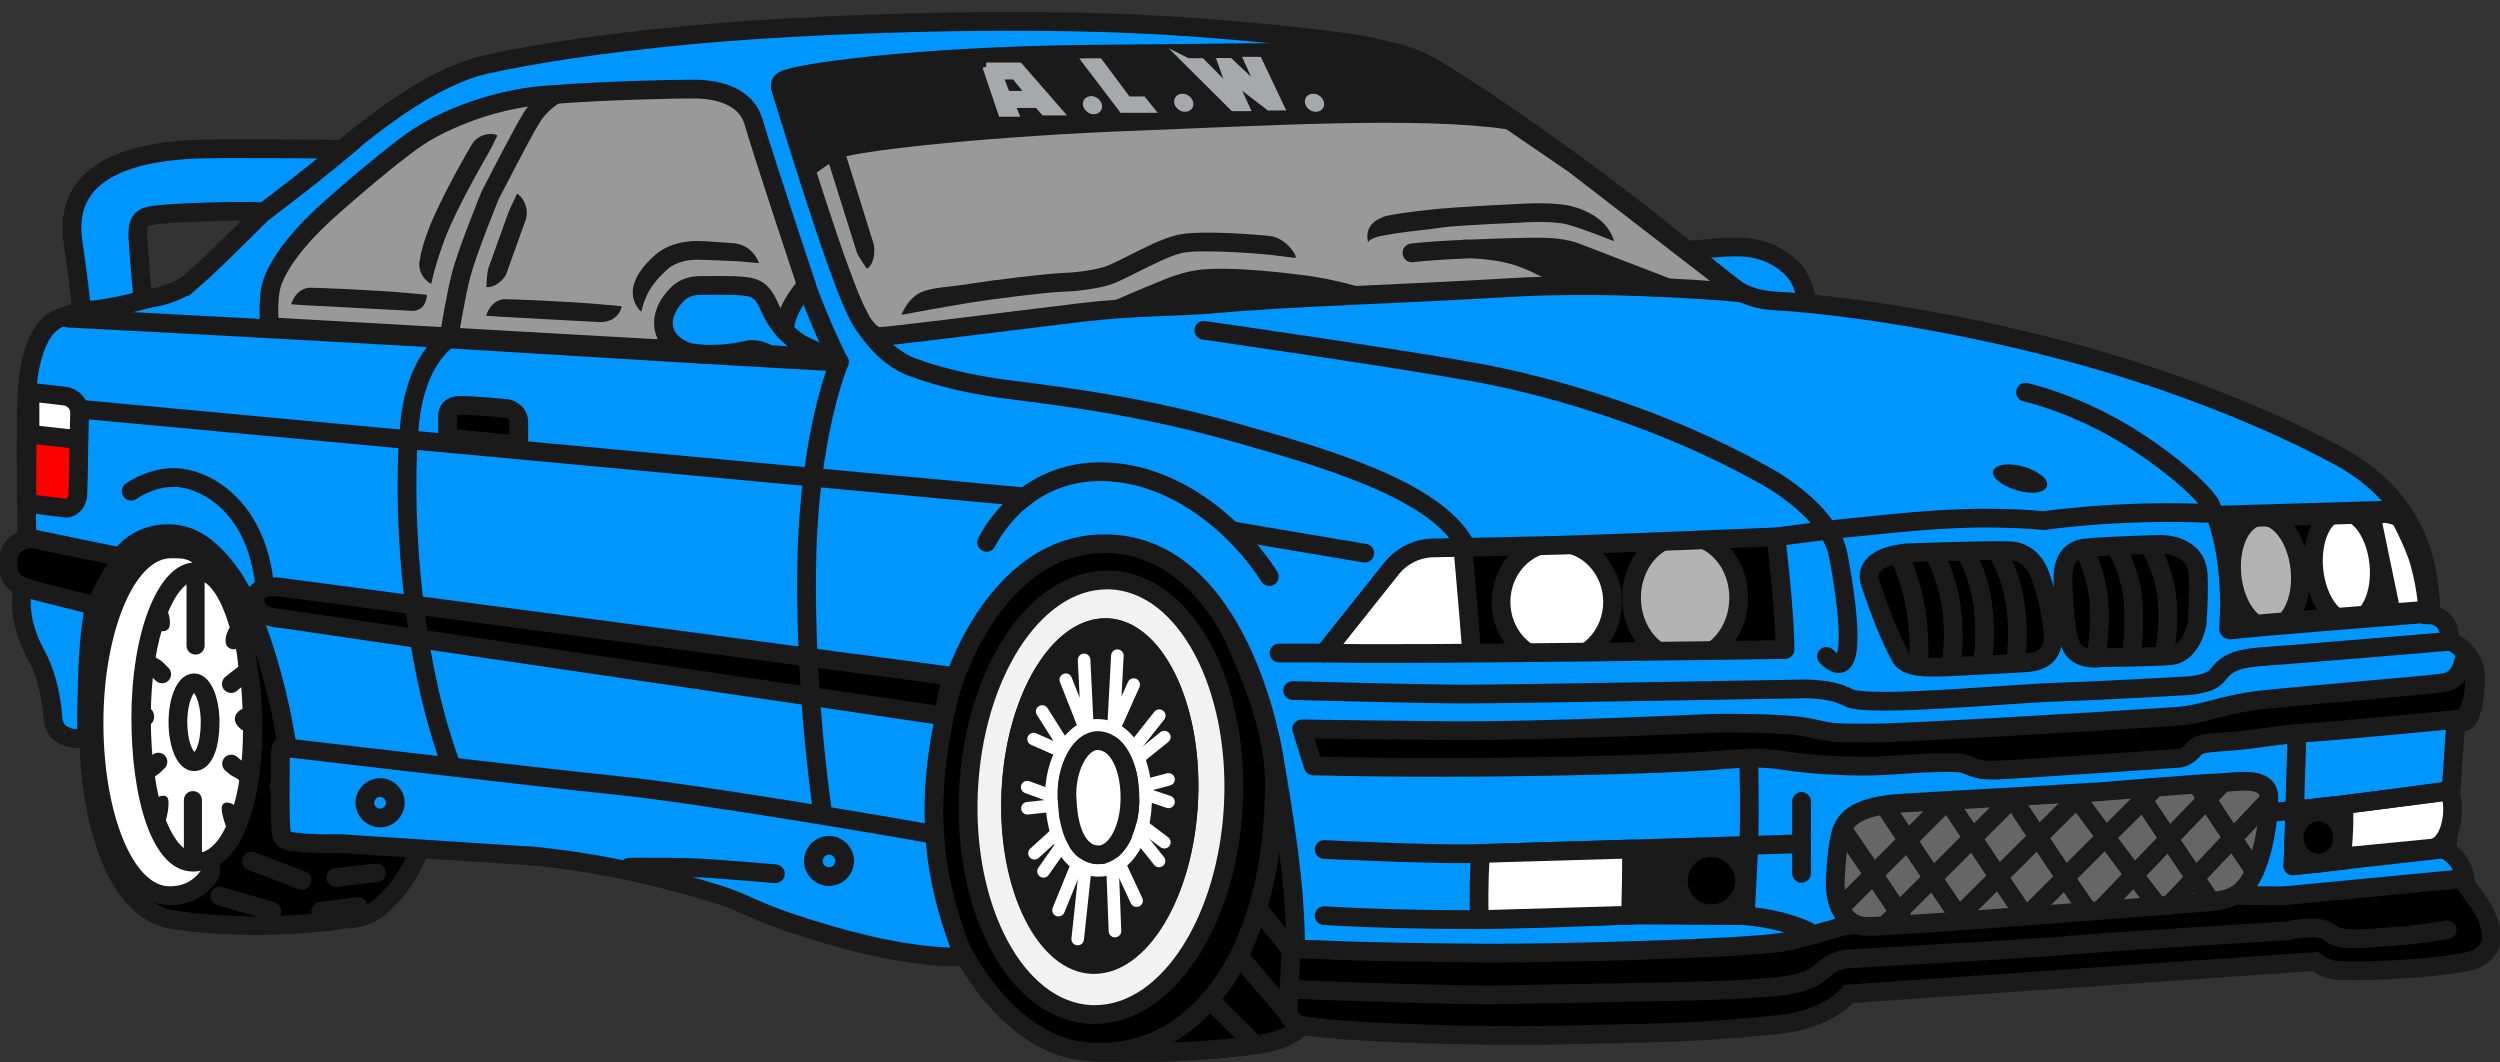 <?xml version="1.0" encoding="UTF-8"?>
<svg xmlns="http://www.w3.org/2000/svg" version="1.1" xmlns:xlink="http://www.w3.org/1999/xlink" viewBox="0 0 113.39 48.19">
  <rect x="0" y="0" width="113.39" height="48.19" fill="#333333" stroke="none"/>
  <!-- Generator: Adobe Illustrator 29.6.1, SVG Export Plug-In . SVG Version: 2.1.1 Build 9)  -->
  <defs>
    <style>
      .st0, .st1, .st2, .st3, .st4, .st5, .st6, .st7, .st8, .st9, .st10, .st11, .st12, .st13, .st14 {
        stroke: #1a1a1a;
      }

      .st0, .st1, .st2, .st3, .st5, .st6, .st8, .st9, .st10, .st11, .st12, .st13, .st14 {
        stroke-width: .85px;
      }

      .st0, .st15, .st10, .st12, .st16, .st17, .st13, .st18 {
        stroke-miterlimit: 10;
      }

      .st0, .st6, .st19 {
        fill: #1a1a1a;
      }

      .st1 {
        fill: #999;
      }

      .st1, .st2, .st3, .st4, .st5, .st6, .st7, .st8, .st20, .st9, .st11, .st14 {
        stroke-linecap: round;
        stroke-linejoin: round;
      }

      .st2, .st21 {
        fill: #fff;
      }

      .st15 {
        stroke-width: .43px;
      }

      .st15, .st16, .st17, .st18 {
        fill: #a6a9aa;
        stroke: #a6a9aa;
      }

      .st3 {
        fill: red;
      }

      .st5 {
        fill: #b3b3b3;
      }

      .st22 {
        clip-path: url(#clippath-1);
      }

      .st23 {
        fill: #f2f2f2;
      }

      .st7, .st20, .st9, .st13 {
        fill: none;
      }

      .st8, .st10, .st24 {
        fill: #0096ff;
      }

      .st20 {
        stroke: #fff;
        stroke-width: .57px;
      }

      .st11 {
        fill: #666;
      }

      .st16 {
        stroke-width: .28px;
      }

      .st25 {
        clip-path: url(#clippath-2);
      }

      .st17 {
        stroke-width: .34px;
      }

      .st18 {
        stroke-width: .37px;
      }

      .st26 {
        clip-path: url(#clippath);
      }
    </style>
    <clipPath id="clippath">
      <path class="st10" d="M111.81,40.05c0-1.03-.83-1.47-.83-1.47l.41-5.89s.38.11.49-.02c.46-.54.4-2.18.4-2.18-.17-1.01-1.17-1.43-1.17-1.43.04-1.15-.87-1.17-.87-1.17-.04-.91.17-4.84-4.11-7.17-3.07-1.67-7.81-3.66-13.61-5.1s-10.51-1.9-11.99-1.97c-1.47-.07-2.18-.81-2.18-.81,0,0-4.08-3.36-6.89-5.39-2.2-1.59-4.9-3.49-6.63-4.45-1.21-.67-3.39-1.02-3.39-1.02,0,0-5.38-.77-11.39-.95-6.01-.18-12.14.08-15.77.32-3.63.23-8.74.79-12.31,1.59-2.16.49-4.69,2.36-6.42,3.83h0c-.38,0-5.63-.06-6.73,0-2.41.11-6.01.74-5.51,4.18.33,2.28.4,3.18.4,3.18-.44.05-.98.29-.98.29-1.32.45-1.48,3.01-1.48,3.01-.14,1.84-.02,7.2-.02,7.2,1.07.22,3.94,1.12,3.94,1.12.79-1.65,2.68-1.87,3.8-1.18.84.51,1.82,1.65,2.48,3.36,1,2.58,1.37,4.69,1.56,5.82-.2.11-.29.07-.29.46,0,.54-.05,3.29.05,3.59,0,.33.41.39.82.4.14.05.44.04.61.05.35.03.76.01,1.21.01,2.37.15,6.97.45,8.6.56,0,0,0-.02,0-.02.07,0,.15.02.22.03,3.48.35,6.3,1.11,8.28,1.72,1.63.5,1.53.83,5.33,1.92,3.8,1.09,5.87.93,5.87.93-1.04-2.72-2.09-6.19-.64-11.87.46-1.79,2.54-6.64,6.71-6.86,6.47-.34,7.98,9.56,7.99,9.59.86,4.99.95,6.61,1,8.67,0,.13-.22.38-.22.38l-.13,2.44c-.02.33.09.51.52.73,1.4.35,8.5.54,11.08.48,4.95-.12,6.64-.07,10.64-.49,2.31-.24,3.2-1.39,3.2-1.39l21.14-1.47s.46.35.91.39c1.22.12,5.09-.1,6.28-.46.29-.09.81-.45.82-.99.02-.65-.39-1.34-.59-1.62-.15-.21-.62-.87-.62-.87ZM8.56,12.86c-.38.32-1.26.62-1.75.66-.2.02-.33-.01-.34-.1-.06-.49-.21-2.53-.21-2.53-.07-1.04.25-1.08.97-1.16,1.34-.14,4.79-.19,4.7-.1-.8.78-2.35,2.37-3.37,3.23Z"/>
    </clipPath>
    <clipPath id="clippath-1">
      <path id="black2" data-name="black" class="st14" d="M60.06,29.62l3.04-3.82c.47-.59,1.17-.94,1.92-.95,1.56-.03,4.29-.08,5.72-.12,2.07-.06,9.81-.38,9.81-.38,0,0,.41,3.37.41,5.11,0,0-17.25.26-20.9.16Z"/>
    </clipPath>
    <clipPath id="clippath-2">
      <path class="st4" d="M100.61,23.44l8.18-.24s.75,1.31,1.03,2.32c.36,1.3.36,2.22.36,2.22,0,0-8.14.64-9.03.76,0,0,.27-2.73-.55-5.06Z"/>
    </clipPath>
  </defs>
  <g id="_Шар_8" data-name="Шар_8">
    <g id="_Шар_16" data-name="Шар_16">
      <g id="weel_21" data-name="weel_2">
        <path class="st12" d="M4.06,34.36s.26,6.86,3.86,7.37c3.81.55,7.22.05,7.71-.04.05,0,1.04.02,1.71-.65.33-.33,1.1-.93,1.78-2.73.94-2.5.74-12.45-4.06-14.17-2.93-1.05-7-2.04-9.3.46-1.47,1.59-2.03,4.76-1.69,9.75Z"/>
        <line class="st9" x1="12.33" y1="41.33" x2="9.97" y2="40.64"/>
      </g>
      <path class="st9" d="M11.47,32.61c.08,3.56-.89,6.46-2.45,6.46-1.24,0-2.45-2.89-2.45-6.46s1.14-6.5,2.49-6.5c1.11,0,2.32,2.94,2.41,6.5Z"/>
      <g>
        <path class="st21" d="M9.17,39.09c-.09,0-.18-.03-.25-.08-.11-.08-.17-.21-.17-.34v-.02c-.04.1-.11.18-.21.23-.06.03-.12.04-.18.04-.1,0-.19-.03-.27-.1-.35-.29-.67-.77-.94-1.43-.04-.09-.04-.2-.01-.3.05-.15.09-.36.1-.51h-.02c-.07,0-.13-.01-.18-.04-.11-.05-.23-.14-.27-.26-.06-.25-.14-.6-.19-.88-.06-.3.18-.48.35-.6.03-.02.06-.04.09-.06-.05.02-.11.04-.17.04-.05,0-.09,0-.14-.02-.15-.05-.26-.19-.28-.35-.05-.44-.07-.98-.09-1.46,0-.16.08-.31.23-.39-.14-.08-.23-.31-.23-.47.01-.49.04-1.03.09-1.48.02-.16.13-.3.28-.35.05-.02.09-.02.14-.02.03,0,.05,0,.08,0-.17-.11-.41-.28-.36-.59.07-.37.17-.83.26-1.15.03-.12.12-.22.23-.27.06-.03.12-.04.18-.04.02,0,.04,0,.06,0,0-.09-.04-.2-.07-.28-.06-.11-.06-.25-.01-.36.25-.59.55-1.17,1.04-1.47.07-.04.14-.06.22-.06s.14.02.21.05c.1.06.17.15.2.26.03-.11.11-.21.21-.26.06-.03.13-.05.2-.05.08,0,.17.03.24.08.51.36.95,1.12,1.29,2.26.03.12.02.24-.04.34-.11.19-.14.35-.12.4.05-.02.1-.03.15-.03.05,0,.1.01.15.04.1.06.14.13.16.25.05.22.06.36.08.53l.04.3c.02.16-.04.31-.17.4,0,0-.12.09-.23.18.04,0,.07-.01.11-.01.05,0,.1,0,.14.02.16.05.26.19.28.36.03.31.05.64.06.96,0,.18-.09.39-.26.46-.05.02-.09.06-.09.08,0,0,.08.09.16.14.13.08.21.22.21.37,0,.49-.02.96-.07,1.41-.01.16-.11.29-.26.35-.05.02-.11.03-.16.03-.01,0-.03,0-.04,0,.19.11.39.27.34.55-.07.41-.15.79-.25,1.15-.04.14-.14.24-.27.29-.04.01-.09.02-.14.02-.03,0-.06,0-.09,0,.03.11.07.25.13.4.04.11.04.23-.01.34-.36.77-.82,1.24-1.35,1.4-.04.01-.08.02-.12.02Z"/>
        <path class="st19" d="M9.3,26.42c.42.29.81.98,1.12,2.04-.17.27-.25.61-.14.82.04.07.16.17.31.17.03,0,.07,0,.11-.02.07.32.06.45.11.81,0,0-.28.21-.42.32l-.18.15c-.17.15-.19.41-.04.58.08.09.2.14.31.14.1,0,.19-.03.27-.1l.18-.15s0-.01.01-.02c.03.32.05.65.06.99-.16.07-.35.23-.35.46s.21.43.37.52c0,.47-.02.94-.06,1.37l-.21-.18c-.08-.06-.17-.09-.26-.09-.12,0-.24.05-.32.15-.14.17-.12.43.06.58l.23.19c.08.06.4.19.39.26-.06.39-.14.76-.24,1.1-.08-.06-.2-.11-.31-.11-.1,0-.19.04-.23.16-.05.16.04.56.18.92-.29.63-.66,1.05-1.09,1.18v-2.37c0-.23-.18-.41-.41-.41s-.41.18-.41.41v2.18c-.3-.24-.58-.68-.82-1.27.1-.3.17-.84.09-1-.04-.08-.11-.11-.2-.11-.07,0-.16.02-.25.06-.06-.24-.14-.58-.19-.85-.01-.06.24-.2.32-.28l.18-.18c.16-.16.16-.42,0-.58-.08-.08-.19-.12-.29-.12s-.21.04-.29.12l-.07.07c-.05-.43-.07-.96-.09-1.42.19-.1.26-.23.26-.4,0-.21-.1-.34-.26-.43.01-.48.04-1,.09-1.44l.24.23c.08.08.18.12.29.12s.21-.04.29-.12c.16-.16.16-.42,0-.58l-.26-.26c-.13-.12-.43-.24-.42-.32.07-.36.17-.8.26-1.12.07.03.13.04.18.04.14,0,.23-.08.27-.16.08-.18.02-.57-.08-.77.27-.63.52-1.06.87-1.27v2.85c0,.23.18.41.41.41s.41-.18.41-.41v-2.85M9.3,25.57c-.13,0-.27.03-.39.1,0,0-.01,0-.02,0-.13-.07-.27-.1-.41-.1-.15,0-.31.04-.44.12-.6.36-.94,1.02-1.21,1.67-.07.16-.08.34-.05.51-.17.11-.3.29-.36.49-.1.37-.21.83-.27,1.19-.04.2,0,.38.06.52-.11.13-.19.29-.21.47-.05.4-.08.88-.09,1.52,0,.16.03.31.11.44-.07.13-.11.28-.11.44.02.64.05,1.11.09,1.5.02.19.1.36.23.49-.07.15-.11.33-.07.54.05.29.13.64.2.9.06.22.2.4.39.52,0,.02-.01.04-.02.05-.07.19-.06.41.02.6.3.73.66,1.26,1.06,1.6.16.13.35.19.54.19.08,0,.17-.01.25-.04.02.02.04.03.06.05.15.11.33.17.51.17.08,0,.16-.01.24-.04.66-.2,1.2-.75,1.62-1.63.09-.19.1-.42.04-.62.18-.11.31-.29.36-.49.1-.37.19-.77.26-1.19.03-.2,0-.37-.07-.5.11-.13.17-.29.19-.46.04-.42.06-.89.07-1.44,0-.19-.06-.37-.16-.51.1-.15.15-.33.14-.51-.02-.37-.03-.71-.06-1.03-.02-.18-.09-.35-.21-.48.07-.15.1-.32.07-.48-.02-.12-.03-.21-.04-.29-.02-.18-.04-.33-.09-.57-.04-.2-.16-.38-.32-.5.06-.17.07-.36.02-.54-.38-1.26-.85-2.07-1.45-2.49-.15-.1-.32-.15-.49-.15h0Z"/>
      </g>
      <path class="st2" d="M9.53,32.76c0,.99-.26,1.79-.73,1.79-.4,0-.73-.8-.73-1.79s.33-1.79.73-1.79.73.8.73,1.79Z"/>
      <line class="st9" x1="11.41" y1="39.06" x2="13.7" y2="39.93"/>
      <line class="st9" x1="12.65" y1="35.66" x2="14.4" y2="36.21"/>
      <line class="st9" x1="12.65" y1="30.91" x2="14.21" y2="31.41"/>
      <line class="st9" x1="15.23" y1="39.8" x2="17.07" y2="39.59"/>
      <line class="st9" x1="14.55" y1="41.33" x2="16.24" y2="41.11"/>
      <g>
        <path class="st21" d="M7.69,40.63c-1.95,0-3.42-3.37-3.42-7.84s1.53-7.9,3.48-7.9h.12c.36,0,.76.02,1.11.29.14.11.2.29.15.46-.05.17-.2.29-.38.3-1.14.09-2.37,2.64-2.37,6.61,0,1.82.23,3.48.66,4.68.3.86.85,1.87,1.72,1.87.09,0,.18,0,.27-.03.21,0,.49.15.52.36.02.13-.03.26-.12.35-.45.58-1,.85-1.74.85Z"/>
        <path class="st19" d="M7.88,25.32c.28,0,.61.01.85.2-1.61.12-2.77,3.25-2.77,7.03,0,3.55.88,6.98,2.8,6.98.12,0,.24-.01.36-.04,0,0-.01,0-.01,0,0,0,0,0,0,0-.42.56-.91.71-1.42.71-1.66,0-3-3.32-3-7.41s1.4-7.47,3.06-7.47c.04,0,.08,0,.12,0M9.13,39.49s0,0-.01,0c0,0,0,0,0,0,0,0,0,0,.01,0M9.12,39.49h0M7.88,24.47h-.06s-.06,0-.06,0c-2.54,0-3.91,4.29-3.91,8.32s1.32,8.26,3.85,8.26c.86,0,1.53-.33,2.06-.99.16-.18.25-.43.22-.68-.05-.42-.42-.74-.84-.74-.05,0-.1,0-.15.01,0,0-.02,0-.02,0,0,0,0,0,0,0,0,0,0,0,0,0,0,0,0,0,0,0,0,0,0,0,0,0-.06.01-.13.02-.18.02-.96,0-1.95-2.29-1.95-6.13s1.15-6.12,1.98-6.18c.35-.03.65-.27.75-.61.1-.34-.02-.7-.3-.92-.49-.37-1.06-.37-1.37-.37h0Z"/>
      </g>
    </g>
    <g id="weel_1">
      <path class="st14" d="M43.56,42.98s2.17,4.6,5.95,4.73c4.51.16,7.45-.32,7.45-.32,0,0,1.49-.14,2.05-.86s2.05-6.6.45-12.09-3.42-7.78-4.92-9.23-3.09-2.06-4.55-2.06-7.73.75-7.88,6.42.38,11.62.38,11.62l1.06,1.78Z"/>
      <line class="st9" x1="55" y1="45.48" x2="56.84" y2="47.3"/>
      <line class="st9" x1="56.29" y1="43.48" x2="58.46" y2="46.01"/>
      <line class="st9" x1="57.15" y1="41.34" x2="58.46" y2="42.95"/>
      <path class="st9" d="M49.79,47.73c4.72.06,8.01-4.78,8.01-12.18,0-1.48-.35-3.52-2.09-7.16"/>
      <g>
        <g>
          <path class="st23" d="M49.5,46.02c-1.12-.05-2.18-.59-3.08-1.57-1.72-1.87-2.65-5.06-2.49-8.54.24-5.38,3-9.6,6.28-9.6h.16c1.12.05,2.18.59,3.08,1.57,1.72,1.87,2.65,5.06,2.5,8.54-.24,5.38-3,9.6-6.28,9.6h-.16ZM50.13,28.46c-2.18,0-4.1,3.35-4.28,7.47-.12,2.83.6,5.45,1.88,6.85.56.61,1.17.93,1.81.96h0c2.27,0,4.19-3.35,4.37-7.47.12-2.83-.6-5.46-1.88-6.86-.56-.61-1.17-.93-1.81-.95h-.09Z"/>
          <path class="st19" d="M50.21,26.73s.09,0,.14,0c3.08.13,5.4,4.46,5.17,9.66-.23,5.13-2.83,9.2-5.86,9.2-.05,0-.09,0-.14,0-3.08-.13-5.4-4.46-5.17-9.66.23-5.13,2.83-9.2,5.86-9.2M49.63,44.17c2.42,0,4.51-3.49,4.71-7.88.2-4.45-1.64-8.15-4.1-8.25-.04,0-.07,0-.11,0-2.42,0-4.51,3.49-4.71,7.88-.2,4.45,1.64,8.15,4.1,8.25.04,0,.07,0,.11,0M50.21,25.88c-3.51,0-6.46,4.4-6.71,10.01-.16,3.59.82,6.89,2.61,8.85.98,1.06,2.14,1.65,3.37,1.7.06,0,.12,0,.18,0,3.51,0,6.46-4.4,6.71-10.01.16-3.59-.82-6.89-2.61-8.85-.98-1.06-2.14-1.65-3.37-1.7-.06,0-.12,0-.18,0h0ZM49.63,43.32h-.07c-.53-.02-1.04-.3-1.52-.82-1.21-1.32-1.89-3.83-1.77-6.55.19-4.23,2.15-7.07,3.86-7.07h.07c.53.02,1.04.3,1.52.82,1.21,1.32,1.89,3.83,1.77,6.55-.19,4.23-2.15,7.07-3.86,7.07h0Z"/>
        </g>
        <g>
          <ellipse class="st19" cx="49.88" cy="36.09" rx="8.05" ry="4.46" transform="translate(11.68 84.37) rotate(-87.53)"/>
          <g>
            <g>
              <polyline class="st20" points="50.68 29.74 50.5 33.11 51.42 31.05"/>
              <line class="st20" x1="51.36" y1="34" x2="52.58" y2="32.46"/>
              <line class="st20" x1="51.25" y1="34.69" x2="52.81" y2="33.43"/>
              <path class="st20" d="M51.3,35.8l1.7-.45-1.7.45Z"/>
              <line class="st20" x1="53" y1="36.37" x2="51.3" y2="35.8"/>
              <line class="st20" x1="51.8" y1="37.44" x2="52.81" y2="38.2"/>
              <line class="st20" x1="51.39" y1="37.57" x2="52.57" y2="39.05"/>
              <line class="st20" x1="50.45" y1="39.08" x2="50.57" y2="42.23"/>
              <line class="st20" x1="49.27" y1="38.95" x2="48.88" y2="42.59"/>
              <line class="st20" x1="48.31" y1="38.12" x2="47.33" y2="39.52"/>
              <line class="st20" x1="48.25" y1="37.49" x2="46.92" y2="38.7"/>
              <polyline class="st20" points="48.24 36.66 47.51 36.56 46.6 36.66"/>
              <polyline class="st20" points="48.21 36.18 47.49 36.03 46.59 35.7"/>
              <polyline class="st20" points="48.6 34.52 48.26 34.13 46.88 33.52"/>
              <polyline class="st20" points="48.76 34.17 48.2 33.74 47.27 32.27"/>
              <polyline class="st20" points="49.17 29.93 49.34 33.37 48.34 30.83"/>
              <line class="st20" x1="48.83" y1="39.27" x2="48.01" y2="41.28"/>
              <line class="st20" x1="50.8" y1="39.24" x2="51.55" y2="40.85"/>
            </g>
            <path id="metal_black" class="st20" d="M47.69,36.32c.12,2.37,1.15,3.24,2.29,3.15s2.01-1.47,1.98-3.32c-.03-1.9-.89-3.28-2.23-3.25-1.14.02-2.13,1.58-2.04,3.42Z"/>
            <path id="metal_black1" data-name="metal_black" class="st2" d="M48.4,36.22c.06,1.84.73,2.61,1.49,2.55s1.37-1.19,1.36-2.62-.57-2.55-1.47-2.56c-.76,0-1.44,1.19-1.39,2.62Z"/>
          </g>
        </g>
      </g>
    </g>
    <path class="st10" d="M76.53,12c-.25-.22-.12-.62.21-.66.77-.08,1.88-.18,2.46-.12,1.14.11,1.94.72,2.29,1.21.45.65.45,1.37.45,1.37h-3.37l-2.04-1.79Z"/>
    <g>
      <g>
        <path class="st24" d="M111.81,40.05c0-1.03-.83-1.47-.83-1.47l.41-5.89s.38.11.49-.02c.46-.54.4-2.18.4-2.18-.17-1.01-1.17-1.43-1.17-1.43.04-1.15-.87-1.17-.87-1.17-.04-.91.17-4.84-4.11-7.17-3.07-1.67-7.81-3.66-13.61-5.1s-10.51-1.9-11.99-1.97c-1.47-.07-2.18-.81-2.18-.81,0,0-4.08-3.36-6.89-5.39-2.2-1.59-4.9-3.49-6.63-4.45-1.21-.67-3.39-1.02-3.39-1.02,0,0-5.38-.77-11.39-.95-6.01-.18-12.14.08-15.77.32-3.63.23-8.74.79-12.31,1.59-2.16.49-4.69,2.36-6.42,3.83h0c-.38,0-5.63-.06-6.73,0-2.41.11-6.01.74-5.51,4.18.33,2.28.4,3.18.4,3.18-.44.05-.98.29-.98.29-1.32.45-1.48,3.01-1.48,3.01-.14,1.84-.02,7.2-.02,7.2,1.07.22,3.94,1.12,3.94,1.12.79-1.65,2.68-1.87,3.8-1.18.84.51,1.82,1.65,2.48,3.36,1,2.58,1.37,4.69,1.56,5.82-.2.11-.29.07-.29.46,0,.54-.05,3.29.05,3.59,0,.33.41.39.82.4.14.05.44.04.61.05.35.03.76.01,1.21.01,2.37.15,6.97.45,8.6.56,0,0,0-.02,0-.02.07,0,.15.02.22.03,3.48.35,6.3,1.11,8.28,1.72,1.63.5,1.53.83,5.33,1.92,3.8,1.09,5.87.93,5.87.93-1.04-2.72-2.09-6.19-.64-11.87.46-1.79,2.54-6.64,6.71-6.86,6.47-.34,7.98,9.56,7.99,9.59.86,4.99.95,6.61,1,8.67,0,.13-.22.38-.22.38l-.13,2.44c-.02.33.09.51.52.73,1.4.35,8.5.54,11.08.48,4.95-.12,6.64-.07,10.64-.49,2.31-.24,3.2-1.39,3.2-1.39l21.14-1.47s.46.35.91.39c1.22.12,5.09-.1,6.28-.46.29-.09.81-.45.82-.99.02-.65-.39-1.34-.59-1.62-.15-.21-.62-.87-.62-.87ZM8.56,12.86c-.38.32-1.26.62-1.75.66-.2.02-.33-.01-.34-.1-.06-.49-.21-2.53-.21-2.53-.07-1.04.25-1.08.97-1.16,1.34-.14,4.79-.19,4.7-.1-.8.78-2.35,2.37-3.37,3.23Z"/>
        <g class="st26">
          <g>
            <path class="st14" d="M111.51,39.87l-7.94.76-3.18-.02-16.74,1.38s-2.09.63-2.85.75c-1.87.28-10.15.51-13.49.49-1.8-.01-5.43-.06-7.06-.14s-2.27.02-2.27.02l-.9,3.94,11.68.3,25.21-.35,18.06-1.26s3.41-2.43,3.41-2.68-1.54-3.23-1.54-3.23l-2.38.04"/>
            <path class="st9" d="M58.83,44.88s6.89.28,9.14.24,9.38-.15,10.79-.24,3.1-.13,3.78-.76,1.17-.63,1.43-.64c1.2-.07,8.28-.46,10.2-.63s9.56-.63,9.56-.63c0,0,1.5-.35,1.94.09s1.93.22,3.02.15,2.3-.29,2.3-.29"/>
          </g>
        </g>
        <path class="st13" d="M111.81,40.05c0-1.03-.83-1.47-.83-1.47l.41-5.89s.38.11.49-.02c.46-.54.4-2.18.4-2.18-.17-1.01-1.17-1.43-1.17-1.43.04-1.15-.87-1.17-.87-1.17-.04-.91.17-4.84-4.11-7.17-3.07-1.67-7.81-3.66-13.61-5.1s-10.51-1.9-11.99-1.97c-1.47-.07-2.18-.81-2.18-.81,0,0-4.08-3.36-6.89-5.39-2.2-1.59-4.9-3.49-6.63-4.45-1.21-.67-3.39-1.02-3.39-1.02,0,0-5.38-.77-11.39-.95-6.01-.18-12.14.08-15.77.32-3.63.23-8.74.79-12.31,1.59-2.16.49-4.69,2.36-6.42,3.83h0c-.38,0-5.63-.06-6.73,0-2.41.11-6.01.74-5.51,4.18.33,2.28.4,3.18.4,3.18-.44.05-.98.29-.98.29-1.32.45-1.48,3.01-1.48,3.01-.14,1.84-.02,7.2-.02,7.2,1.07.22,3.94,1.12,3.94,1.12.79-1.65,2.68-1.87,3.8-1.18.84.51,1.82,1.65,2.48,3.36,1,2.58,1.37,4.69,1.56,5.82-.2.11-.29.07-.29.46,0,.54-.05,3.29.05,3.59,0,.33.41.39.82.4.14.05.44.04.61.05.35.03.76.01,1.21.01,2.37.15,6.97.45,8.6.56,0,0,0-.02,0-.02.07,0,.15.02.22.03,3.48.35,6.3,1.11,8.28,1.72,1.63.5,1.53.83,5.33,1.92,3.8,1.09,5.87.93,5.87.93-1.04-2.72-2.09-6.19-.64-11.87.46-1.79,2.54-6.64,6.71-6.86,6.47-.34,7.98,9.56,7.99,9.59.86,4.99.95,6.61,1,8.67,0,.13-.22.38-.22.38l-.13,2.44c-.02.33.09.51.52.73,1.4.35,8.5.54,11.08.48,4.95-.12,6.64-.07,10.64-.49,2.31-.24,3.2-1.39,3.2-1.39l21.14-1.47s.46.35.91.39c1.22.12,5.09-.1,6.28-.46.29-.09.81-.45.82-.99.02-.65-.39-1.34-.59-1.62-.15-.21-.62-.87-.62-.87ZM8.56,12.86c-.38.32-1.26.62-1.75.66-.2.02-.33-.01-.34-.1-.06-.49-.21-2.53-.21-2.53-.07-1.04.25-1.08.97-1.16,1.34-.14,4.79-.19,4.7-.1-.8.78-2.35,2.37-3.37,3.23Z"/>
      </g>
      <path class="st10" d="M1.64,29.7c.4.73.67,1.69.77,2.91.09,1.09,1.51.88,1.51.88.02-3.56.11-4.94.48-6.58l-3.29-.55s-.55,1.37.52,3.33Z"/>
    </g>
    <g>
      <path class="st10" d="M3.47,14.09s1,.09,3.34-.57"/>
      <path id="white" class="st2" d="M3.58,19.94l-2.22-.11v-2.04s.93.09,1.6.18c.38.05.66.4.65.75-.01.52-.03,1.25-.03,1.22Z"/>
      <path id="red" class="st3" d="M3.58,19.94c0,.33-.02,1.69-.05,2.5,0,.29-.24.61-.53.61l-1.77-.22c-.03-.43,0-3.15,0-3.15l2.34.26Z"/>
      <line class="st9" x1="3.85" y1="18.58" x2="46.48" y2="22.54"/>
      <path class="st9" d="M5.95,22.28s1.04-.76,2.27-.6,3.34,1.32,3.76,4.69"/>
      <path class="st14" d="M5.62,25.28c-.42.52-.96,1.4-1.25,2.21,0,0-1.21-.31-1.75-.44-1-.25-1.72-.41-2.04-.74-.23-.24-.24-.73-.19-1.06.1-.57.68-.9,1.21-.79l4.01.83Z"/>
      <circle class="st9" cx="17.24" cy="36.41" r=".69"/>
    </g>
    <path class="st9" d="M58.63,31.32s5.9.16,7.84.16,15.16-.23,15.16-.23c0,0,1.38-.07,2.2.39s7.29-.18,9.51-.25,5.75-.28,5.75-.28c0,0,1.14-.02,1.49-.49.46-.62.99-.77,2.18-.85s8.31-.68,8.31-.68"/>
    <path class="st14" d="M-10.09,36.21"/>
    <path class="st13" d="M16.06,6.35c-1.44,1.27-4.13,3.29-4.13,3.29"/>
    <path class="st19" d="M92.61,21.57c.42.35.27.71-.26.77s-1.31-.18-1.73-.53-.23-.69.31-.74,1.26.16,1.68.51Z"/>
  </g>
  <g id="back_side_of_card">
    <path id="black" class="st14" d="M12.93,26.66s-1.36-.28-1.36.53.96.84,1.36.89l29.84,4.39.39-1.8-30.23-4.01Z"/>
    <path class="st9" d="M3.09,14.43s12.21.62,22.01,1.23,12.97.76,12.97.76c0,0-1.38,3.2-1.48,9.16s.73,11.34.73,11.34"/>
    <path class="st9" d="M42.32,37.84c-1.8-.33-10.58-1.83-14.37-2.22s-15.09-1.72-15.09-1.72"/>
    <path class="st9" d="M28.54,39.33s2.38-.03,3.75.07,2.88.23,2.88.23"/>
    <circle class="st9" cx="37.6" cy="39.05" r=".71"/>
    <path class="st9" d="M36.43,12.55s.7,2.06,1.64,3.87"/>
    <path class="st9" d="M20.54,15.25s-1.64.74-1.96,3.97-.1,10.01,1.83,15.36"/>
  </g>
  <g id="side_window">
    <path class="st1" d="M12.23,14.83s-.14-1.34.14-2.08.98-1.86,2.74-3.41,3.14-2.65,3.87-3.14,3-1.69,5.88-1.9,5.81-.26,6.56-.26,2.37.12,2.77,1.52,2.39,7.38,2.39,7.38c0,0-.89.95-.98,1.88l-5.85.99-17.51-.99Z"/>
    <path class="st8" d="M34.84,16.06s-.44-.28-.9-.19-1.46.32-2.64.12c0,0-1-.23-1.18-1.07s.54-1.55.76-1.71.5-.26.88-.26,1.52-.03,2.04.04c.34.04.73.11,1.04.8.23.51.33.69.61,1.05s.73.69.97.81,1.34.63,1.34.63l-2.92-.21Z"/>
    <path class="st19" d="M29.07,14.13s-.52-.45-.33-1.19c.11-.43.43-.9.97-1.37.64-.56,1.46-.64,1.9-.64.4,0,1.66.1,1.66.1.59.06.98.43,1.15.9,0,0-.34-.02-.94-.08,0,0-.03,0-.03,0-.23-.01-1.48-.07-1.84-.07-.31,0-.91.06-1.33.43-.79.69-.98,1.27-.98,1.28-.13.25-.21.64-.21.64Z"/>
    <path class="st19" d="M27.24,14.61s-4.21-.22-4.24-.23c-.23,0-.61-.04-.95-.06,0,0,.17-.69.82-.75.14-.01,2.96.1,4.47.24.23.02.86.08.86.08,0,0-.09.7-.96.72Z"/>
    <path class="st19" d="M18.69,14.1s-4.5-.24-4.53-.24c-.23,0-.61-.04-.95-.06,0,0,.17-.69.82-.75.14-.01,2.96.1,4.47.24.23.02.86.08.86.08,0,0,.02.72-.67.73Z"/>
    <path class="st9" d="M25.11,4.34s-.58.33-1,1-1.88,3.52-1.88,3.52c0,0-1.04,2.55-1.31,3.59s-.55,2.82-.55,2.82"/>
    <path class="st19" d="M19.04,11.83c.01-.08.03-.44.38-1.38.56-1.49,1.94-3.84,2-3.93.33-.49.94-.5,1.14-.38,0,0-.29.61-.41.81-.01.02-1.39,2.38-1.94,3.8-.51,1.35-.65,2.12-.65,2.13,0,0-.64-.32-.53-1.05Z"/>
    <path class="st19" d="M22.06,13.01s.02-.65.1-.87l.88-2.45c.08-.22.41-.9.41-.9.22.08.58.64.39,1.19l-.88,2.45c-.06.17-.44.63-.9.59Z"/>
  </g>
  <g id="front_window">
    <path id="gray" class="st1" d="M35.62,3.62c-.16.03-.27.19-.22.35.47,1.55,2.64,8.69,3.52,10.31,0,0,.42.95.95.98.35.02,4.97-.58,9.2-1.09,2.2-.27,4.44-.25,5.78-.37,3.9-.35,8.39-.44,13.5-.75s10.6.23,10.6.23l-7.54-5.82-5.61-3.84s-1.34-1.09-2.9-1.3c0,0-9.06.22-13.28.21-5.38-.01-12.32.81-14,1.08Z"/>
    <path id="gray1" data-name="gray" class="st0" d="M35.62,3.62c-.14.09-.27.19-.22.35.2.68.58,1.79,1.18,3.67,0,0,.95-.74,1.46-.9,1.19-.38,7.25-1.01,13.55-1.24,5.81-.22,12.83-.65,16.87-.05l-2.65-1.82s-1.34-1.09-2.9-1.3c0,0-9.29.09-13.51.13-7.94.08-13.32.87-13.77,1.16Z"/>
    <path class="st19" d="M39.32,12.19s-.38-.53-.46-.75l-1.64-5.23c-.07-.22-.23-.96-.23-.96.22-.07.85.14,1.04.7l1.59,5.1c.06.18.09.9-.3,1.14Z"/>
    <path class="st19" d="M49.4,14.13s1.88-.83,2.72-1.17c.79-.32,1.52-.68,2.58-.75s2.62.04,4.49.28c1.32.17,2.6.56,2.6.56,0,0-5.2.29-7.08.49s-5.31.59-5.31.59Z"/>
    <path class="st6" d="M64.04,11.47s.51-.07,1.79-.14c.14,0,.29-.02.45-.02,1.28-.06,3.06-.12,3.81-.1.84.02,1.37.23,1.37.23l4.18,1.61-4.43-.2s-.86-.65-2.07-1.12-2.69-.44-2.69-.44"/>
    <path class="st19" d="M40.89,14.28s.26-.75.9-1.03c.52-.22,1.11-.21,2.14-.37,1.07-.17,3.51-.47,4.27-.5.72-.02,1.64-.17,2.01-.32.27-.11.62-.28.99-.47.71-.36,1.52-.77,2.18-.93,1-.25,3.92,0,4.25.05.62.08,1.16.76,1.14.99,0,0-.98-.12-1.22-.15-.85-.08-3.23-.25-3.96-.07-.57.14-1.33.53-2.01.87-.4.2-.76.38-1.05.5-.52.21-1.58.36-2.3.38-.71.02-3.12.32-4.17.49-1.03.16-3.18.56-3.18.56Z"/>
    <path class="st19" d="M62.72,9.84c.53-.18,2.64-.38,2.64-.38.75-.07,3.38-.21,3.5-.21.05,0,1.62-.12,2.49.12.82.23,1.27.63,1.43.81.31.33.43.76.43.76-.01,0-1.31-.53-2.09-.75-.6-.17-1.8-.12-2.21-.09-.04,0-2.8.12-3.44.21l-.58.08c-.73.09-1.37.14-2.25.31-.46.09-.59.27-.59.28,0-.02-.26-.8.68-1.13Z"/>
    <g>
      <path class="st18" d="M44.73,3.02h1.49l1.77,2.03h-.62s-.3-.34-.3-.34h-1.23s.16.4.16.4h-.55s-.71-2.09-.71-2.09ZM45.29,3.42l.35.89h1.12s-.72-.89-.72-.89h-.76Z"/>
      <path class="st15" d="M49.39,2.86h.44l1.29,1.73h.69s.25.31.25.31h-1.13s-1.55-2.04-1.55-2.04Z"/>
      <path class="st16" d="M59.56,4.39c.08,0,.15.02.22.08.07.05.11.11.13.19.02.08,0,.14-.04.19-.04.05-.11.08-.19.08-.08,0-.15-.02-.22-.08-.07-.05-.11-.12-.13-.19-.02-.07,0-.14.04-.19.04-.05.11-.08.19-.08Z"/>
      <path class="st16" d="M53.63,4.39c.08,0,.15.02.22.08.07.05.11.11.13.19.02.08,0,.14-.04.19-.04.05-.11.08-.19.08-.08,0-.15-.02-.22-.08-.07-.05-.11-.12-.13-.19-.02-.07,0-.14.04-.19.04-.05.11-.08.19-.08Z"/>
      <path class="st16" d="M49.49,4.5c.08,0,.15.02.22.08.07.05.11.11.13.19.02.08,0,.14-.04.19-.04.05-.11.08-.19.08-.08,0-.15-.02-.22-.08-.07-.05-.11-.12-.13-.19-.02-.07,0-.14.04-.19.04-.05.11-.08.19-.08Z"/>
      <path class="st17" d="M53.87,2.81h.62s1.41,1.42,1.41,1.42l-.51-1.43h.38s1.48,1.39,1.48,1.39l-.65-1.44h.48s.99,2.09.99,2.09h-.51s-1.66-1.28-1.66-1.28l.6,1.31h-.56s-2.07-2.06-2.07-2.06Z"/>
    </g>
  </g>
  <g id="front_part">
    <path class="st9" d="M54.6,14.98s8.62,1.24,12.28,1.9,8.72,2.2,13.08,4.64c0,0,3.02,1.55,3.42,3.68s.96,6.07-.54,4.57"/>
    <path class="st9" d="M66.47,24.73c-1.37-2.53-6.4-3.97-10.51-5.13s-7.45-1.58-10.2-1.93-4.29-.99-4.29-.99c0,0-1.1-.27-2.1-1.69"/>
    <path class="st9" d="M44.75,24.6s1.42-3.06,4.9-3.2,6.46,2.46,7.92,4.75"/>
    <path class="st9" d="M61.9,25.09c-.28-.04-5.92-1-5.92-1"/>
    <path class="st9" d="M79.25,24.54s3.05-.45,4.91-.63c2.17-.21,5.12-.6,8.55-.3,0,0,3.31-.49,7.34-.33,1.17.05-1.53-2.35-3.87-3.71s-4.31-1.78-4.31-1.78"/>
    <line class="st9" x1="58.01" y1="29.62" x2="60.06" y2="29.62"/>
    <g>
      <path id="black1" data-name="black" d="M60.06,29.62l3.04-3.82c.47-.59,1.17-.94,1.92-.95,1.56-.03,4.29-.08,5.72-.12,2.07-.06,9.81-.38,9.81-.38,0,0,.41,3.37.41,5.11,0,0-17.25.26-20.9.16Z"/>
      <g class="st22">
        <ellipse class="st5" cx="76.43" cy="27.11" rx="2.43" ry="2.81"/>
        <ellipse class="st2" cx="70.61" cy="27.3" rx="2.53" ry="2.69"/>
        <path class="st2" d="M60.5,29.79c1.37,2.15,4.61,2.99,6.32,1.76.14-.1-.47-6.67-.47-6.67-.66-2.46-3.33-2.16-5.11-1.03s-2.11,3.79-.74,5.94Z"/>
      </g>
      <path id="black3" data-name="black" class="st9" d="M60.06,29.62l3.04-3.82c.47-.59,1.17-.94,1.92-.95,1.56-.03,4.29-.08,5.72-.12,2.07-.06,9.81-.38,9.81-.38,0,0,.41,3.37.41,5.11,0,0-17.25.26-20.9.16Z"/>
    </g>
    <g>
      <path d="M100.61,23.44l8.18-.24s.75,1.31,1.03,2.32c.36,1.3.36,2.22.36,2.22,0,0-8.14.64-9.03.76,0,0,.27-2.73-.55-5.06Z"/>
      <g class="st25">
        <ellipse class="st5" cx="102.77" cy="25.96" rx="1.55" ry="2.55" transform="translate(-2.06 10.3) rotate(-5.68)"/>
        <ellipse class="st2" cx="106.42" cy="25.7" rx="1.48" ry="2.52" transform="translate(-2.02 10.66) rotate(-5.68)"/>
        <path class="st2" d="M108.47,27.88l2.06-.06c.2-.27.51-1.55.43-2.37-.14-1.54-2.46-2.25-3.45-2.25l.97,4.68Z"/>
      </g>
      <path class="st7" d="M100.61,23.44l8.18-.24s.75,1.31,1.03,2.32c.36,1.3.36,2.22.36,2.22,0,0-8.14.64-9.03.76,0,0,.27-2.73-.55-5.06Z"/>
    </g>
    <g>
      <path class="st14" d="M86.41,25.09s-2.02.12-1.57,1.41c.48,1.37.81,2.26,1.34,3.26.2.38.65.56,2.09.49,1.83-.09,2.64-.13,3.48-.18.75-.04,1.56-.22,1.34-1.72-.19-1.32-.48-2.01-.48-2.01,0,0-.26-1.32-1.46-1.36s-4.74.1-4.74.1Z"/>
      <path class="st14" d="M93.58,26.44s-.21-1.44.97-1.58c.91-.11,3.51-.17,3.51-.17,0,0,1.58,0,1.64,1.38.05.96-.05,2.23-.05,2.23,0,0-.24,1.37-1.22,1.44s-3.13.09-3.13.09c0,0-1.09.2-1.39-.6s-.34-2.79-.34-2.79Z"/>
      <path class="st9" d="M86.21,25.34s.49,1.08.69,2.33.12,2.4.12,2.4"/>
      <path class="st9" d="M87.67,25.05s1.27,1.84.83,5.12"/>
      <path class="st9" d="M89.13,25.05s1.23,1.74.79,5.02"/>
      <path class="st9" d="M90.58,25.05s1.27,1.74.83,5.02"/>
      <path class="st9" d="M94.54,24.97s.54.98.65,2.27c.12,1.36-.14,2.6-.14,2.6"/>
      <path class="st9" d="M96.1,25.05s.56.98.65,2.27c.11,1.49-.11,2.42-.11,2.42"/>
      <path class="st9" d="M97.65,25.05s.56.98.65,2.27c.11,1.49-.18,2.43-.18,2.43"/>
    </g>
    <path class="st14" d="M111.79,29.62s-.02,1.22-.97,1.35-6.6.59-8.31.78c-1.61.18-2.6.66-3.76.74-4.54.3-12.5.76-13.86.76-2.02,0-1.73-.02-2.91-.26s-4.43-.18-4.43-.18c0,0-7.8.37-11.87.33-3.78-.04-6.64-.08-6.64-.08l.52,1.68c7.91.19,16.3-.09,18.07-.24,1.4-.12,2.31-.17,3.33,0,1.16.19,3.23.31,4.59.22s3.16-.21,3.56-.07.55.3,1.39.28,8.37-.54,8.37-.54c0,0,.35-.05.68-.46.22-.27,1.05-.25,1.91-.33,1.1-.11,2.04-.3,3.24-.37s7.12-.64,7.12-.64c0,0,.36-.75.39-1.26s.09-1.27-.41-1.69Z"/>
    <path class="st9" d="M79.32,38.2c.05-1.22,0-3.7,0-3.7"/>
    <path class="st9" d="M60.06,38.53s4.87.23,6.69.19,9.56-.29,14.95-.45"/>
    <path class="st9" d="M60.06,41.53s4.91.33,10.91.09c5.68-.22,8.71-.44,11,.6"/>
    <path class="st9" d="M81.71,36.35v3.26"/>
    <path class="st2" d="M67.15,38.7s-.11,1.47-.05,3.01l6.86-.2.06-3-6.87.2Z"/>
    <polygon class="st6" points="74.01 38.58 74.01 41.5 79.16 41.53 79.32 38.37 74.01 38.58"/>
    <circle class="st14" cx="77.62" cy="39.95" r="1.5"/>
    <line class="st14" x1="104.18" y1="33.26" x2="104" y2="39.27"/>
    <path class="st2" d="M106.31,36.49s.04,1.3-.11,2.38l4.11-.4c.98-.16,1.11-2.16.74-2.58l-4.73.6Z"/>
    <path class="st14" d="M111.14,35.85s-5.64.8-7.82.97"/>
    <line class="st14" x1="104" y1="39.27" x2="110.98" y2="38.49"/>
    <polygon class="st6" points="104.1 36.74 104 39.27 106.31 39.02 106.04 36.52 104.1 36.74"/>
    <ellipse class="st14" cx="105.15" cy="37.99" rx="1.1" ry="1.16"/>
    <path class="st11" d="M86.36,36.42l8.87-.51s4.13-.35,5.48-.41c.84-.04,2.2-.32,2.2.69,0,.74-.16,2.39-.77,3.57s-1.49,1.1-2.99,1.23-12.7,1-14.37,1.03-1.54-2.05-1.54-2.05c0,0,.04-1.28.23-2.09s.85-1.34,2.89-1.46Z"/>
    <g>
      <path class="st11" d="M83.49,41.15c.12-.12,4.79-4.8,4.79-4.8"/>
      <path class="st11" d="M85.48,41.99c.12-.12,5.66-5.65,5.66-5.65"/>
      <path class="st11" d="M88.59,41.81c.12-.12,5.56-5.55,5.56-5.55"/>
      <path class="st11" d="M91.96,41.51c.12-.12,5.62-5.61,5.62-5.61"/>
      <path class="st11" d="M95.27,41.27c.12-.12,5.52-5.74,5.52-5.74"/>
      <path class="st11" d="M98.38,41.06c.12-.12,4.47-4.71,4.47-4.71"/>
      <path class="st11" d="M90.22,37.36"/>
      <path class="st11" d="M87.21,40.98"/>
      <path class="st11" d="M94.15,36.97"/>
      <path class="st11" d="M91.13,40.58"/>
      <path class="st11" d="M98.12,36.74"/>
      <path class="st11" d="M95.11,40.36"/>
      <path class="st11" d="M88.92,41.67c-.12-.12-3.31-4.92-3.31-4.92"/>
      <path class="st11" d="M91.67,41.27c-.12-.12-3.31-4.92-3.31-4.92"/>
      <path class="st11" d="M94.61,41.17c-.12-.12-3.31-4.92-3.31-4.92"/>
      <path class="st11" d="M97.78,40.98c-.97-1.25-3.63-4.84-3.63-4.84"/>
      <path class="st11" d="M100.25,40.82c-.12-.12-3.31-4.92-3.31-4.92"/>
      <path class="st11" d="M102.27,39.51c-.12-.12-2.57-3.85-2.57-3.85"/>
      <path class="st11" d="M86.25,41.6c-.05-.16-2.6-3.88-2.6-3.88"/>
    </g>
    <path class="st14" d="M20.3,19.86v-.93s-.08-.52.51-.54,2.18.14,2.18.14c0,0,.54.09.54.62,0,.4,0,1.03,0,1.03l-3.23-.32"/>
  </g>
</svg>